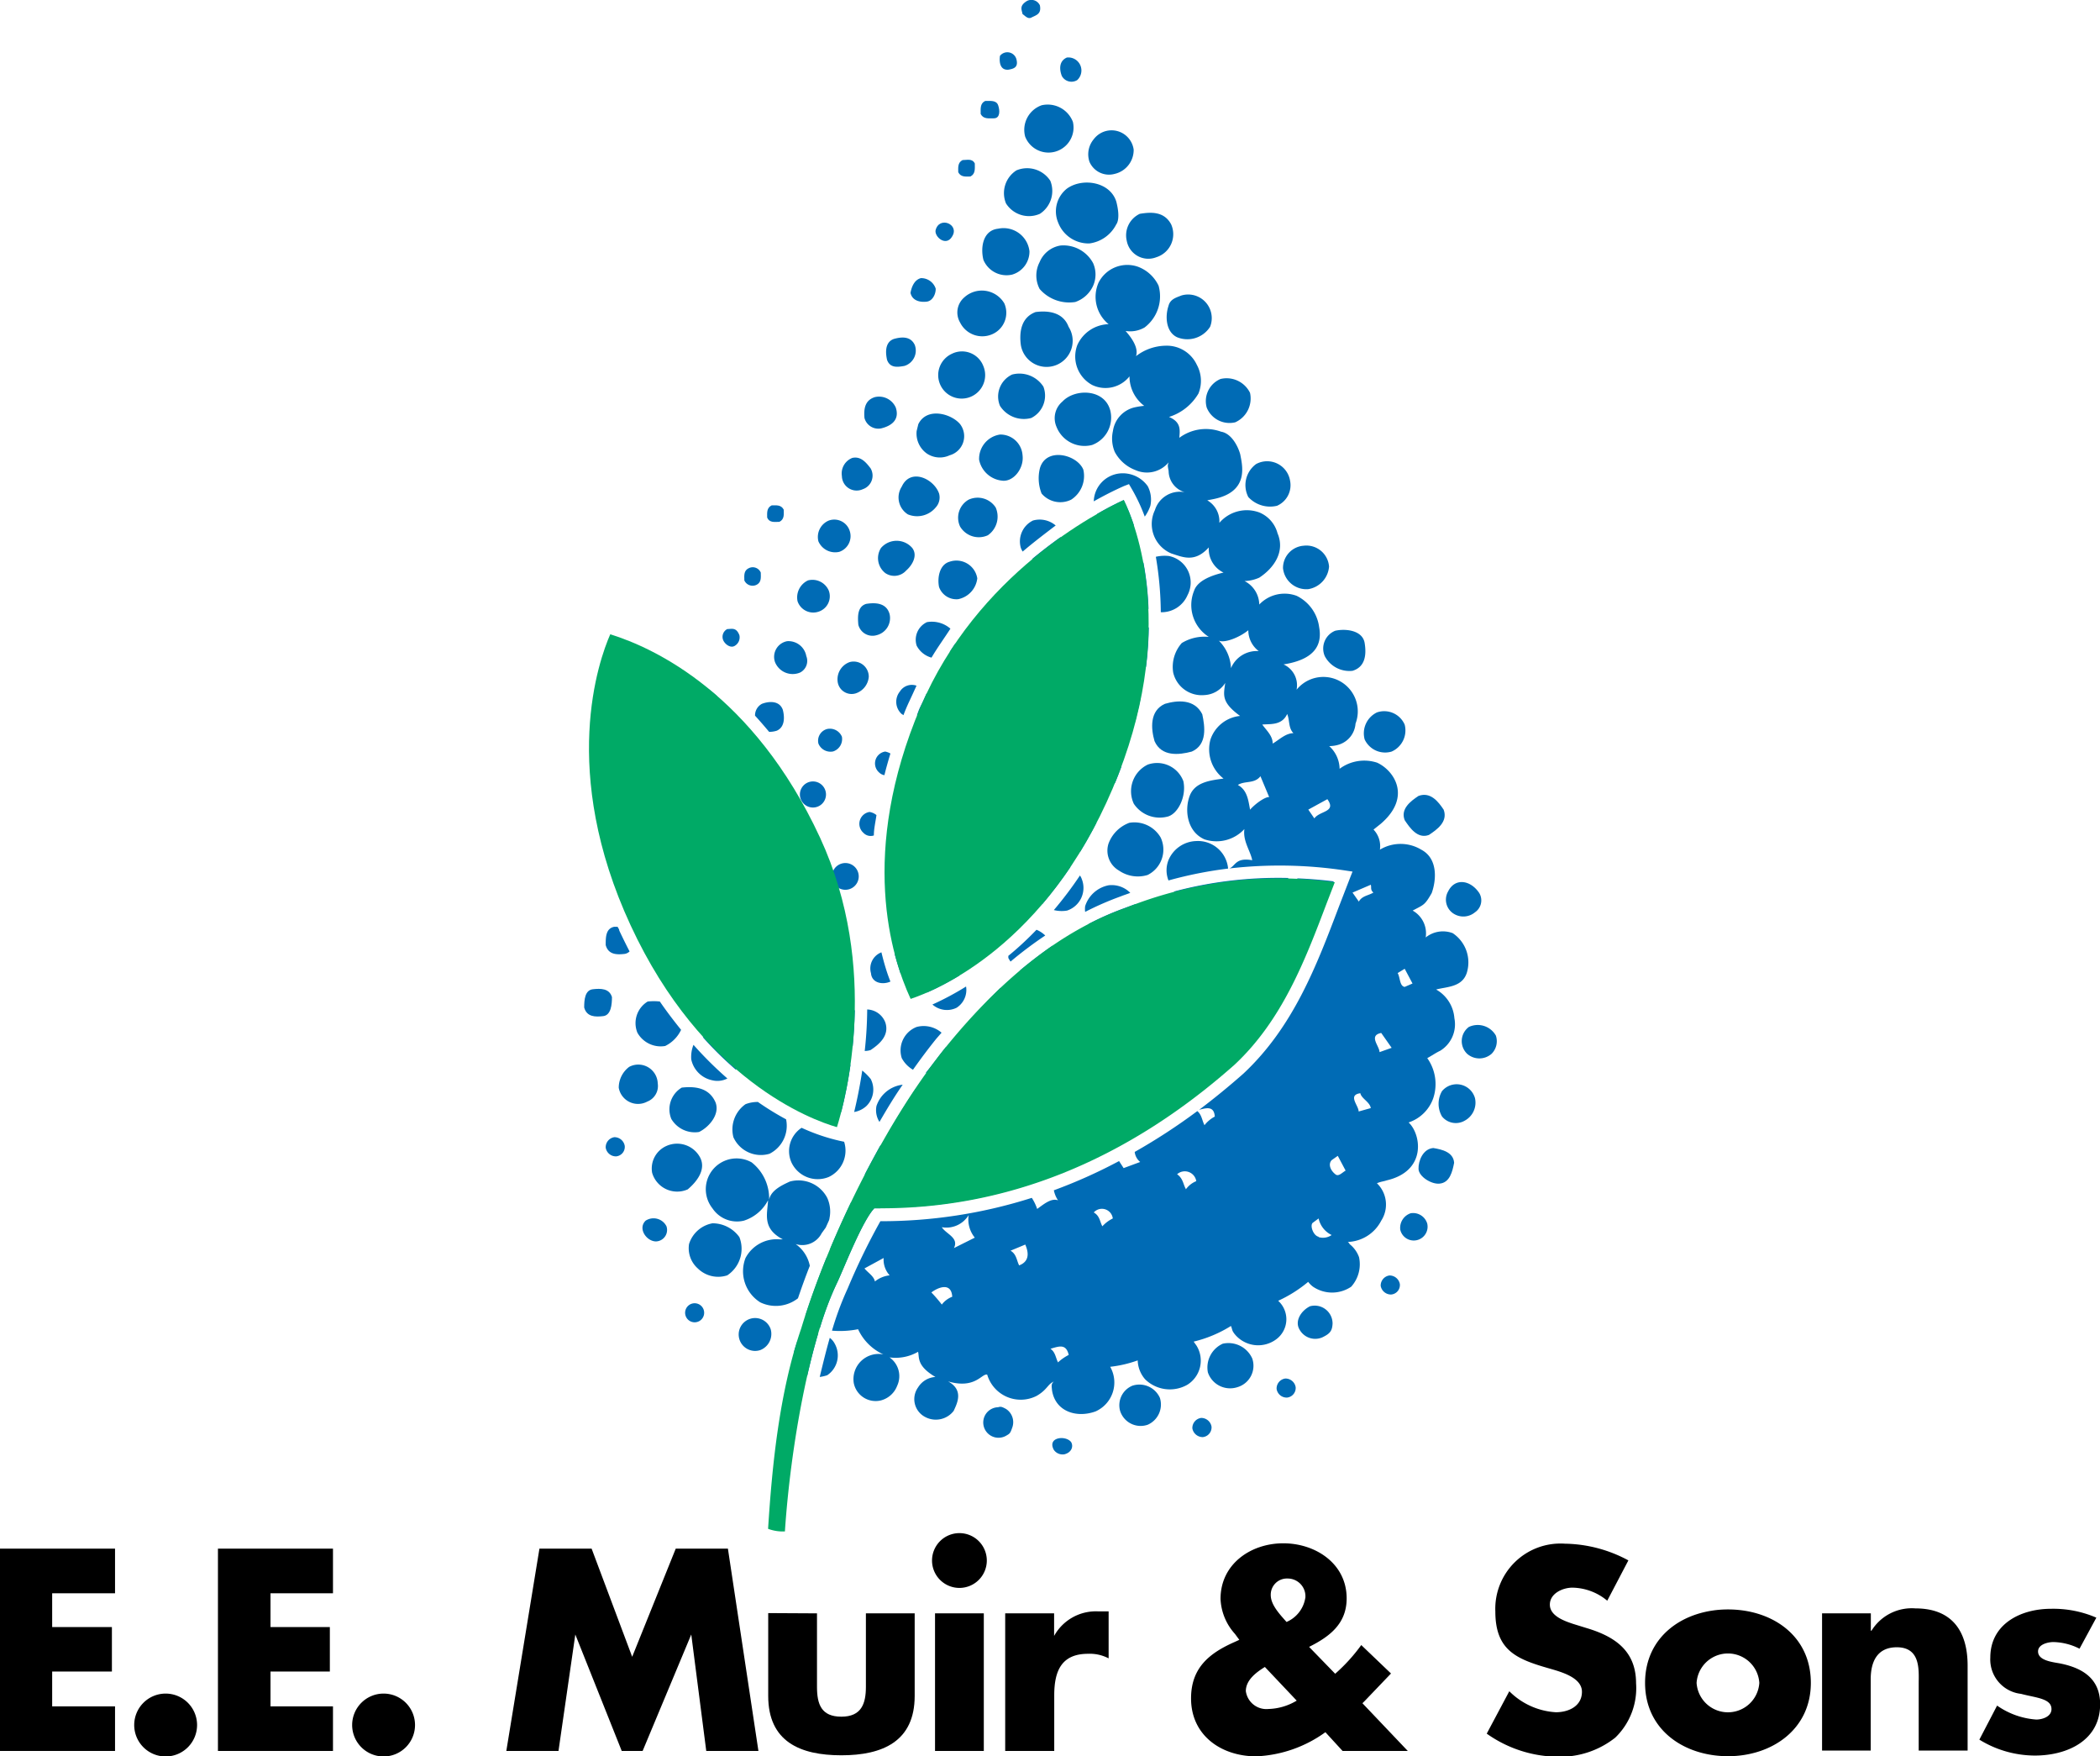 <?xml version="1.0" encoding="UTF-8"?> <svg xmlns="http://www.w3.org/2000/svg" viewBox="0 0 161.01 134.63"><defs><style>.cls-1{fill:#006bb5;}.cls-2{fill:#0a6;}</style></defs><title>Asset 1</title><g id="Layer_2" data-name="Layer 2"><g id="Home"><g id="Menu"><path class="cls-1" d="M61.33,60.9a1,1,0,1,0,2,0h0a1,1,0,0,0-2,0Z"></path><path class="cls-1" d="M63.79,67.18a1,1,0,1,0,2.05,0h0a1,1,0,0,0-2.05,0Z"></path><path d="M4,122.13v2.59H8.58v3.41H4v2.67H8.82v3.42H0V118.71H8.82v3.42Z"></path><path d="M15.11,132.22a2.41,2.41,0,1,1-2.4-2.4A2.41,2.41,0,0,1,15.11,132.22Z"></path><path d="M20.74,122.13v2.59h4.55v3.41H20.74v2.67h4.79v3.42H16.71V118.71h8.82v3.42Z"></path><path d="M31.82,132.22a2.41,2.41,0,1,1-2.4-2.4A2.41,2.41,0,0,1,31.82,132.22Z"></path><path d="M41.36,118.71h4L48.47,127l3.34-8.29h4l2.34,15.51h-4L53,125.29h0l-3.73,8.93h-1.6l-3.56-8.93h0l-1.29,8.93h-4Z"></path><path d="M62.64,123.67v5.63c0,1.34.33,2.29,1.87,2.29s1.88-1,1.88-2.29v-5.63h3.74V130c0,3.48-2.45,4.55-5.62,4.55S58.9,133.5,58.9,130v-6.35Z"></path><path d="M75.43,134.22H71.69V123.67h3.74Zm.23-14.6a2.1,2.1,0,1,1-2.1-2.1A2.1,2.1,0,0,1,75.66,119.62Z"></path><path d="M80.82,125.4h0a3.66,3.66,0,0,1,3.41-1.88H85v3.6a3.1,3.1,0,0,0-1.58-.35c-2.08,0-2.59,1.38-2.59,3.19v4.26H77.07V123.67h3.75Z"></path><path d="M101.62,132.78a9.75,9.75,0,0,1-5.3,1.85c-2.68,0-5-1.6-5-4.44,0-2.33,1.38-3.46,3.33-4.32l.37-.17-.33-.45a4.26,4.26,0,0,1-1.11-2.69c0-2.68,2.33-4.26,4.81-4.26s4.86,1.56,4.86,4.22c0,1.93-1.28,2.92-2.88,3.72l2,2.06a13.25,13.25,0,0,0,2-2.2l2.28,2.18-2,2.09-.19.19,3.48,3.66h-5Zm-4.64-5c-.66.41-1.46,1-1.46,1.85A1.59,1.59,0,0,0,97.26,131a4.42,4.42,0,0,0,2.16-.64Zm3.1-5.26A1.36,1.36,0,0,0,98.72,121a1.24,1.24,0,0,0-1.29,1.27c0,.76.72,1.5,1.21,2.06A2.42,2.42,0,0,0,100.08,122.48Z"></path><path d="M123.23,122.7a4.27,4.27,0,0,0-2.67-1c-.74,0-1.73.44-1.73,1.3s1.09,1.25,1.79,1.48l1,.31c2.16.64,3.82,1.73,3.82,4.24a5.27,5.27,0,0,1-1.6,4.17,6.79,6.79,0,0,1-4.4,1.46,9.55,9.55,0,0,1-5.45-1.77l1.73-3.25a5.49,5.49,0,0,0,3.57,1.61c1,0,2-.48,2-1.57s-1.59-1.52-2.45-1.77c-2.53-.72-4.19-1.37-4.19-4.38a5,5,0,0,1,5.34-5.2,10.52,10.52,0,0,1,4.86,1.28Z"></path><path d="M138.84,129c0,3.58-3,5.62-6.35,5.62s-6.36-2-6.36-5.62,3-5.63,6.36-5.63S138.84,125.36,138.84,129Zm-8.76,0a2.41,2.41,0,0,0,4.81,0,2.41,2.41,0,0,0-4.81,0Z"></path><path d="M143.44,125h.05a3.63,3.63,0,0,1,3.37-1.71c2.84,0,4,1.79,4,4.38v6.52h-3.75v-5.14c0-1,.17-2.78-1.68-2.78-1.52,0-2,1.13-2,2.45v5.47H139.7V123.67h3.74Z"></path><path d="M159.44,126.38a4.61,4.61,0,0,0-2-.51c-.43,0-1.18.18-1.18.72,0,.72,1.18.82,1.69.92,1.75.35,3.07,1.18,3.07,3.13,0,2.78-2.53,3.93-5,3.93a8.14,8.14,0,0,1-4.26-1.22l1.36-2.61a5.94,5.94,0,0,0,3,1.07c.47,0,1.17-.22,1.17-.8,0-.82-1.17-.86-2.34-1.17a2.65,2.65,0,0,1-2.35-2.78c0-2.59,2.35-3.74,4.65-3.74a8.31,8.31,0,0,1,3.48.68Z"></path><path class="cls-1" d="M76,49.15a1.65,1.65,0,0,0,.8,3.2,1.53,1.53,0,0,0,1.13-1.93A1.72,1.72,0,0,0,76,49.15Z"></path><path class="cls-1" d="M76.53,67.66a1.12,1.12,0,0,0,.8-1.39c-.2-.87-.75-1.35-1.46-1.27a1.59,1.59,0,0,0-1.27,1.6C74.58,67.39,75.6,67.93,76.53,67.66Z"></path><path class="cls-1" d="M79.2,61.8c0-1.13-1.27-1.53-2.07-1.33a1.39,1.39,0,0,0-.79,1.93,1.48,1.48,0,0,0,1.93.8A1.51,1.51,0,0,0,79.2,61.8Z"></path><path class="cls-1" d="M81,56.81c0-.93-1.07-1.4-1.93-1.4s-1.47,1.07-1.47,1.87c0,1,1.13,1.46,1.93,1.46C80.53,58.74,81,57.68,81,56.81Z"></path><path class="cls-1" d="M74.14,54.08c-.93.27-.87,1.2-.8,1.93.1.89,1.13,1,1.86.8.94-.2.87-1.13.8-1.93S74.93,53.89,74.14,54.08Z"></path><path class="cls-1" d="M69.34,68.46a1.16,1.16,0,0,0-.66,1.34c.13.38.34.51.93.46a.91.91,0,0,0,.88-1.3A.94.94,0,0,0,69.34,68.46Z"></path><path class="cls-1" d="M72.34,59.07c-.73.34-.63,1-.47,1.6a1.19,1.19,0,0,0,1.6.47c.73-.33.62-1.07.47-1.6C73.61,58.81,72.87,58.9,72.34,59.07Z"></path><path class="cls-1" d="M73.94,69.8A1.41,1.41,0,0,0,73,71.53a1.5,1.5,0,0,0,1.73.93,1.39,1.39,0,1,0-.8-2.66Z"></path><path class="cls-1" d="M80.53,50.75A2,2,0,0,0,79.4,53c.2,1.06,1.4,1.19,2.4,1.06A1.77,1.77,0,0,0,82.73,52C82.19,51.35,81.6,50.35,80.53,50.75Z"></path><path class="cls-1" d="M84.52,48.22c-.06-.4.07-.86-.19-1.13a1.68,1.68,0,0,0-1.94-1c-.4.2-1,.33-1.06.8-.33.87-.27,2.13.8,2.4C83.13,49.89,84.13,48.89,84.52,48.22Z"></path><path class="cls-1" d="M80.68,66.4a2,2,0,0,0-1.14,2.26,1.24,1.24,0,0,0,.37.65,32.85,32.85,0,0,0,2.17-2.86A1.73,1.73,0,0,0,80.68,66.4Z"></path><path class="cls-1" d="M67.58,73h0a1.32,1.32,0,0,0-.8,1.6c.06.76.9.91,1.49.64C68,74.57,67.78,73.82,67.58,73Z"></path><path class="cls-1" d="M70.94,54.61c.41-.26.33-.77.27-1.13a1.5,1.5,0,0,0-.16-.34c-.16.35-.32.7-.47,1s-.19.46-.28.69A3.73,3.73,0,0,0,70.94,54.61Z"></path><path class="cls-1" d="M81.46,61.94c-.89.19-1.24,1.52-.93,2.26a2,2,0,0,0,2.29,1.09c.42-.69.84-1.43,1.24-2.21a.86.86,0,0,0-.07-.21A2.41,2.41,0,0,0,81.46,61.94Z"></path><path class="cls-1" d="M67.88,78.38a1.54,1.54,0,0,0-1.39-1,31.09,31.09,0,0,1-.19,3.18,1.45,1.45,0,0,0,.45-.07C67.41,80.05,68.21,79.38,67.88,78.38Z"></path><path class="cls-1" d="M69.14,73.79a1.13,1.13,0,0,0-.55-.69c.14.54.29,1,.45,1.51A.91.91,0,0,0,69.14,73.79Z"></path><path class="cls-1" d="M73.34,77.25a1.62,1.62,0,0,0,.73-1.63A21.74,21.74,0,0,1,71.49,77,1.68,1.68,0,0,0,73.34,77.25Z"></path><path class="cls-1" d="M71.87,74.59a1.57,1.57,0,0,0-.81,1.5,22.29,22.29,0,0,0,2.5-1.31A1.61,1.61,0,0,0,71.87,74.59Z"></path><path class="cls-1" d="M58.16,69.8c-.74.13-.74.79-.67,1.39s.87.67,1.47.67c.66-.2.66-.87.6-1.47S58.76,69.73,58.16,69.8Z"></path><path class="cls-1" d="M60.22,65.27c-.33.13-.86.53-.66,1s.76.65,1.13.46a.9.9,0,0,0,.33-.8A.71.71,0,0,0,60.22,65.27Z"></path><path class="cls-1" d="M61,75.85a1.39,1.39,0,0,0-.8,1.94c.2.79,1.27,1,1.93.79s.8-.93.93-1.46C63.08,76.05,61.75,75.65,61,75.85Z"></path><path class="cls-1" d="M62.29,72.66a1.06,1.06,0,1,0,2.06-.47,1.15,1.15,0,0,0-1.27-.8A1.17,1.17,0,0,0,62.29,72.66Z"></path><path class="cls-1" d="M57,58.83A.94.94,0,0,0,56.3,60a1,1,0,0,0,1.13.6,1,1,0,0,0,.67-1.13A1,1,0,0,0,57,58.83Z"></path><path class="cls-1" d="M66.2,63.84a.76.76,0,0,0,.8.2c0-.51.12-1,.2-1.56a1.11,1.11,0,0,0-.53-.24A.92.92,0,0,0,66.2,63.84Z"></path><path class="cls-1" d="M56.42,82a2.51,2.51,0,0,0,.27-1.56,2.16,2.16,0,0,0-2.4-1.13l-.4.2A26.74,26.74,0,0,0,56.42,82Z"></path><path class="cls-1" d="M48.81,68.5c1.46.32,1.56-.7,1.49-1.3a1.23,1.23,0,0,0-1.46-.8c-.6.27-1,1.58-.47,1.93Z"></path><path class="cls-1" d="M54,54a.73.73,0,0,0,1-.62c-.21-.19-.42-.36-.63-.53a.52.52,0,0,0-.17,0C53.76,53.08,53.36,53.68,54,54Z"></path><path class="cls-1" d="M83.73,41.5c-.87.4-1,1-1.14,1.93a1.28,1.28,0,0,0,.94,1.4,2.67,2.67,0,0,0,2.39-.8A1.75,1.75,0,0,0,85.79,42,2,2,0,0,0,83.73,41.5Z"></path><path class="cls-1" d="M85.79,57.94A2.08,2.08,0,0,0,83.73,57a2.82,2.82,0,0,0-1.34.93c-.59.94,0,1.87.67,2.53A2.06,2.06,0,0,0,85.5,60c.17-.41.32-.81.47-1.2A1.22,1.22,0,0,0,85.79,57.94Z"></path><path class="cls-1" d="M77.33,44.83a1.61,1.61,0,0,0-.66,2.06,1.53,1.53,0,1,0,2.73-1.4A1.62,1.62,0,0,0,77.33,44.83Z"></path><path class="cls-1" d="M73.27,49.28c-.16.24-.32.48-.47.72A1.37,1.37,0,0,0,73.27,49.28Z"></path><path class="cls-1" d="M67.4,59.21a.74.74,0,0,0,.41.21c.13-.54.29-1.1.46-1.66a1.31,1.31,0,0,0-.4-.15A.92.92,0,0,0,67.4,59.21Z"></path><path class="cls-1" d="M80.33,42.89a1.6,1.6,0,0,0,1-1.73c-.7.5-1.44,1.06-2.2,1.69A2,2,0,0,0,80.33,42.89Z"></path><path class="cls-1" d="M71.07,47.69a1.49,1.49,0,0,0-.79,1.8,1.82,1.82,0,0,0,1.14.92c.46-.78,1-1.52,1.45-2.22A2.16,2.16,0,0,0,71.07,47.69Z"></path><path class="cls-1" d="M54.62,82.81a1.66,1.66,0,0,0,1.15-.14,28.64,28.64,0,0,1-2.6-2.58A2.5,2.5,0,0,0,53,81.21,2.07,2.07,0,0,0,54.62,82.81Z"></path><path class="cls-1" d="M72,45a1.41,1.41,0,0,0,1.46.93,1.84,1.84,0,0,0,1.47-1.6,1.62,1.62,0,0,0-2.13-1.27C72,43.29,71.86,44.35,72,45Z"></path><path class="cls-1" d="M74.27,38.3a1.59,1.59,0,0,0-.66,2.06,1.67,1.67,0,0,0,2.13.67,1.74,1.74,0,0,0,.6-2.13A1.65,1.65,0,0,0,74.27,38.3Z"></path><path class="cls-1" d="M114.69,79.38a1.6,1.6,0,0,0-2.07-.66,1.35,1.35,0,0,0-.13,2.06,1.42,1.42,0,0,0,1.87,0A1.36,1.36,0,0,0,114.69,79.38Z"></path><path class="cls-1" d="M86.39,18.46a1.68,1.68,0,0,0,2.26,1.26,1.85,1.85,0,0,0,1.14-2.53c-.54-1-1.55-.94-2.4-.8A1.82,1.82,0,0,0,86.39,18.46Z"></path><path class="cls-1" d="M81.13,17.06a2.49,2.49,0,0,0,2.4,1.6,2.7,2.7,0,0,0,2.06-1.47s.35-.37,0-1.73c-.47-1.53-2.6-1.86-3.79-1A2.22,2.22,0,0,0,81.13,17.06Z"></path><path class="cls-1" d="M85.46,13.33a1.88,1.88,0,0,0,1.46-1.86,1.71,1.71,0,0,0-3.06-.8,1.8,1.8,0,0,0-.33,1.73A1.63,1.63,0,0,0,85.46,13.33Z"></path><path class="cls-1" d="M70.78,89.75a2,2,0,0,0-.21-1c-.47-1.06-1.6-1.2-2.67-1.13a4.11,4.11,0,0,0-.42.21c-.39.71-.78,1.43-1.16,2.16,0,.12,0,.24,0,.36a2.36,2.36,0,0,0,3.19,1.46A2,2,0,0,0,70,91.5a2.19,2.19,0,0,1,.17-.93A2.21,2.21,0,0,1,70.78,89.75Z"></path><path class="cls-1" d="M110.56,83.64a1.93,1.93,0,0,0,0,1.94,1.36,1.36,0,0,0,1.73.33,1.57,1.57,0,0,0,.8-1.73A1.46,1.46,0,0,0,110.56,83.64Z"></path><path class="cls-1" d="M90,68.34a2.33,2.33,0,0,0,3.54,0c0,.92.07,1.8,1.13,2.26a3.14,3.14,0,0,0-2.39,1.87l-.14-1.87a2.54,2.54,0,0,0-2.86-1.33,2.66,2.66,0,0,0-1.47,1.33,2.46,2.46,0,0,0,1.27,3,2.52,2.52,0,0,0,3.06-1.13,6.68,6.68,0,0,0,.93,2.93c-.86.2-1.93.4-2.39,1.26a12,12,0,0,1-.34-1.26,2.21,2.21,0,0,0-3-1.33,2.74,2.74,0,0,0-1.47,2.13,3,3,0,0,0,1.47,2.19,2.44,2.44,0,0,0,3-1.26,3.28,3.28,0,0,0,.67,2.73A1.82,1.82,0,0,0,89.12,81a2.6,2.6,0,0,0-1.73-2.26A2.27,2.27,0,0,0,84.52,80c-.59,1.2.33,2.57,1.2,3.23a2.35,2.35,0,0,0-3,1.43,1,1,0,0,1-.14-.66,2.13,2.13,0,0,0-1.46-2.2,2.33,2.33,0,0,0-2.73,1.07c-.2,1.06-.33,2.59.8,3.06s2.93.2,3.39-1.13a2,2,0,0,1-.2.66,2.29,2.29,0,0,0,1.14,2.07A2.78,2.78,0,0,0,81.13,89a2.82,2.82,0,0,0-.33-1.46,2.65,2.65,0,0,0-3.2-1.14,2.59,2.59,0,0,0-1.26,2.73,3.4,3.4,0,0,0,1.13,1.6,3.71,3.71,0,0,0-2.73,1.13,2.63,2.63,0,0,0-1.27-2.39,2.94,2.94,0,0,0-2.69.31A2.57,2.57,0,0,1,70,91.5a3.24,3.24,0,0,0,.12,1A36.7,36.7,0,0,0,78.28,91h0q.95-.28,1.89-.63a1.59,1.59,0,0,0,.32-.36.84.84,0,0,1,.08.21,44.49,44.49,0,0,0,14-8.67c3.66-3.42,5.41-8,7.09-12.44l.6-1.55c-.94-.12-1.86-.19-2.77-.23a6.08,6.08,0,0,0-.53.5,3.39,3.39,0,0,1-.2-.53A31,31,0,0,0,90,68.34Zm-2.52,16.9c-.07-1.19-.48-1.27-1.13-1.73a2.72,2.72,0,0,0,2.13-.8s-.07,1.39.8,1.73A4.45,4.45,0,0,0,87.52,85.24Zm6.39-3.46c-.26-.4-.33-.8-.8-1.13a1.39,1.39,0,0,0,1.27-.47l.67.93C94.58,81.18,94.31,81.65,93.91,81.78Zm1.6-4.66-.6-1.27c.87-.2,1.47-.46,1.73.6Zm1.93-4.66-.93-1.4c.47,0,1.07.07,1.4-.33C97.91,71.66,98.77,72.13,97.44,72.46Z"></path><path class="cls-1" d="M108.16,93a1.18,1.18,0,0,0-.8,1.26,1.06,1.06,0,0,0,2.07-.46A1.13,1.13,0,0,0,108.16,93Z"></path><path class="cls-1" d="M109.89,88c-.8.07-1.15,1-1.13,1.6s1,1.19,1.6,1.13c.8-.06,1-.93,1.13-1.6C111.43,88.31,110.56,88.11,109.89,88Z"></path><path class="cls-1" d="M101.57,50.29a2.13,2.13,0,0,0,2.13,1.13c.93-.28,1.09-1.15.93-2.13s-1.46-1.12-2.26-.94A1.47,1.47,0,0,0,101.57,50.29Z"></path><path class="cls-1" d="M89.59,23.45c-.27.8-.2,2,.66,2.4a2.07,2.07,0,0,0,2.53-.8,1.81,1.81,0,0,0-2.2-2.4C90.19,22.81,89.72,22.92,89.59,23.45Z"></path><path class="cls-1" d="M104.63,56.68a1.73,1.73,0,0,0,2.07.93,1.77,1.77,0,0,0,1-2.06,1.71,1.71,0,0,0-2.13-.94A1.78,1.78,0,0,0,104.63,56.68Z"></path><path class="cls-1" d="M61.62,102.36a1.46,1.46,0,0,0-.51.51c-.08.25-.16.49-.23.74a2.74,2.74,0,0,0,.14,1.14,1.58,1.58,0,0,0,.87.72c.26-1.14.54-2.23.84-3.25A2.58,2.58,0,0,0,61.62,102.36Z"></path><path class="cls-1" d="M111.49,70.06a1.39,1.39,0,0,0,1.6-.13,1.1,1.1,0,0,0,.33-1.47c-.66-1-1.86-1.2-2.39-.13A1.27,1.27,0,0,0,111.49,70.06Z"></path><path class="cls-1" d="M107.7,62.87c.4.6,1,1.46,1.86,1.13.6-.4,1.47-1,1.13-1.93-.4-.6-1-1.4-1.93-1.06C108.16,61.41,107.36,62,107.7,62.87Z"></path><path class="cls-1" d="M98.37,43.56a1.8,1.8,0,0,0,1.94,1.6,1.9,1.9,0,0,0,1.59-1.73,1.74,1.74,0,0,0-1.93-1.6A1.71,1.71,0,0,0,98.37,43.56Z"></path><path class="cls-1" d="M92.52,31.24a1.88,1.88,0,0,0,2.19,1.13,2,2,0,0,0,1.13-2.26,2,2,0,0,0-2.26-1.06A1.84,1.84,0,0,0,92.52,31.24Z"></path><path class="cls-1" d="M95.71,38.1a2.27,2.27,0,0,0,2.2.67,1.72,1.72,0,0,0,1-1.93,1.78,1.78,0,0,0-2.6-1.27A2,2,0,0,0,95.71,38.1Z"></path><path class="cls-1" d="M72.19,79.16a2.1,2.1,0,0,0-1.91-.44,1.93,1.93,0,0,0-1.14,2.39A2.26,2.26,0,0,0,70,82c.6-.85,1.2-1.65,1.79-2.38Z"></path><path class="cls-1" d="M52.7,75.39A2.11,2.11,0,0,0,54,73.92c.1-.25,0-.44-.13-.8a1.9,1.9,0,0,0-2.06-.79c-.69.26-1.39.85-1.34,1.46a1,1,0,0,0,.2.6C51.23,75.19,51.83,75.59,52.7,75.39Z"></path><path class="cls-1" d="M55.23,68.66c-.34-.73-1.33-1.33-2.07-.66A1.34,1.34,0,0,0,53,70.06a1.51,1.51,0,0,0,1.73,0C55.55,69.69,55.23,68.66,55.23,68.66Z"></path><path class="cls-1" d="M50.77,61.94c-.66.11-.67.6-.6,1.13s.53.6.93.6,1.06-.47.8-1.07A1,1,0,0,0,50.77,61.94Z"></path><path class="cls-1" d="M55.76,65.6a1.22,1.22,0,0,0,.8-1.4,1,1,0,0,0-1.47-.66,1.71,1.71,0,0,0-.66,1.13C54.33,65.14,55.26,65.73,55.76,65.6Z"></path><path class="cls-1" d="M52.7,58.74c.42-.08.9-.54.66-.93s-.54-.61-1-.53a.77.77,0,0,0-.46,1C52,58.52,52.3,58.88,52.7,58.74Z"></path><path class="cls-1" d="M64.68,79.38a3,3,0,0,0,.7.81c.08-.86.14-1.78.16-2.75h-.06A1.82,1.82,0,0,0,64.68,79.38Z"></path><path class="cls-1" d="M64.23,81.78a1.6,1.6,0,0,0-1,1.86c.15.57.28,1.22.8,1.47a3.59,3.59,0,0,0,.47.12,33.36,33.36,0,0,0,.71-3.61A1.29,1.29,0,0,0,64.23,81.78Z"></path><path class="cls-1" d="M59,83.38a2.8,2.8,0,0,0,1.59.26c.87-.13,1.2-1.06,1.27-1.86A2.19,2.19,0,0,0,59.89,80a1.76,1.76,0,0,0-1.6,1.13C57.82,82,58.42,82.78,59,83.38Z"></path><path class="cls-1" d="M57.62,76.79a1.55,1.55,0,0,0,.8-1.6c-.33-.93-1.13-1.67-2.19-1.13a1.67,1.67,0,0,0-.67,2.13A1.56,1.56,0,0,0,57.62,76.79Z"></path><path class="cls-1" d="M57.16,96.43a2.81,2.81,0,0,0,1.13,3.4,2.75,2.75,0,0,0,2.89-.31c.28-.82.58-1.66.91-2.49A2.68,2.68,0,0,0,61,95.36a1.67,1.67,0,0,0,2-.83l.31-.43.33-.73a1.22,1.22,0,0,0-.1.24,2.55,2.55,0,0,0-.11-1.78,2.49,2.49,0,0,0-2.87-1.26c-.59.27-1.46.67-1.59,1.4a3.52,3.52,0,0,0-1.34-2.87,2.36,2.36,0,0,0-3,3.53,2.26,2.26,0,0,0,2.4.94A3.17,3.17,0,0,0,58.89,92c-.06,1.08-.46,2.17,1.13,3h-.26A2.7,2.7,0,0,0,57.16,96.43Z"></path><path class="cls-1" d="M57.16,84.64a2.37,2.37,0,0,0-.93,2.53A2.31,2.31,0,0,0,59,88.44a2.4,2.4,0,0,0,1.27-2.64,21.83,21.83,0,0,1-2.16-1.33A2.58,2.58,0,0,0,57.16,84.64Z"></path><path class="cls-1" d="M70.27,52.56A1.08,1.08,0,0,0,69,53a1.26,1.26,0,0,0,.13,1.73l.14.09q.19-.51.42-1T70.27,52.56Z"></path><path class="cls-1" d="M85.11,48.69a2,2,0,0,0,.8,2.39,1.93,1.93,0,0,0,1.8.14c.06,0,.11-.08.16-.11a27.25,27.25,0,0,0,.21-3C87.17,47.46,85.62,47.34,85.11,48.69Z"></path><path class="cls-1" d="M83.47,70.82a8.58,8.58,0,0,0,.52.71,2.63,2.63,0,0,0,2.93-.34,4.14,4.14,0,0,0,.14-1.89l-.85.31A22.66,22.66,0,0,0,83.47,70.82Z"></path><path class="cls-1" d="M66.76,82.71a4.43,4.43,0,0,0-.65-.65c-.19,1.27-.42,2.35-.62,3.18a1.85,1.85,0,0,0,.94-.46A1.77,1.77,0,0,0,66.76,82.71Z"></path><path class="cls-1" d="M85.46,52.22a2.06,2.06,0,0,0-1.6,1.86A2,2,0,0,0,85,55.68a2.09,2.09,0,0,0,2-.26c.18-.67.34-1.34.47-2A2.29,2.29,0,0,0,85.46,52.22Z"></path><path class="cls-1" d="M79.47,71.27c-.73.76-1.46,1.43-2.16,2,0,0,0,.1,0,.16a2.61,2.61,0,0,0,.17.28,30.4,30.4,0,0,1,2.66-2A2.1,2.1,0,0,0,79.47,71.27Z"></path><path class="cls-1" d="M81.81,69.8a1.83,1.83,0,0,0,1.13-2.42,1,1,0,0,0-.14-.27,29,29,0,0,1-2,2.65A2.46,2.46,0,0,0,81.81,69.8Z"></path><path class="cls-1" d="M70.41,65a1.15,1.15,0,0,0,1.13.8A1.09,1.09,0,0,0,72,64.2C71.41,63.8,70.28,64.07,70.41,65Z"></path><path class="cls-1" d="M66.15,37.5a1.1,1.1,0,0,0,.6-1.6c-.4-.53-.79-.93-1.4-.8a1.28,1.28,0,0,0-.8,1.4A1.13,1.13,0,0,0,66.15,37.5Z"></path><path class="cls-1" d="M56.36,49.49a.75.75,0,0,0,.33-.8c-.24-.63-.6-.47-.93-.47a.67.67,0,0,0-.33.8C55.53,49.34,56,49.74,56.36,49.49Z"></path><path class="cls-1" d="M62.75,46.89a1.24,1.24,0,0,0,.8-1.6,1.36,1.36,0,0,0-1.6-.8,1.44,1.44,0,0,0-.8,1.6A1.27,1.27,0,0,0,62.75,46.89Z"></path><path class="cls-1" d="M67.55,32.84c.71-.17,1.46-.6,1.13-1.6a1.4,1.4,0,0,0-1.6-.8c-.82.25-.85,1-.8,1.6A1.1,1.1,0,0,0,67.55,32.84Z"></path><path class="cls-1" d="M64.35,42.3a1.27,1.27,0,0,0,.8-1.6,1.24,1.24,0,0,0-1.6-.8,1.36,1.36,0,0,0-.8,1.6A1.4,1.4,0,0,0,64.35,42.3Z"></path><path class="cls-1" d="M59.42,50.75a1.46,1.46,0,0,0,1.93.8,1,1,0,0,0,.47-1.26,1.39,1.39,0,0,0-1.47-1.14A1.22,1.22,0,0,0,59.42,50.75Z"></path><path class="cls-1" d="M57.89,54.86c.36.39.72.81,1.08,1.24a1.93,1.93,0,0,0,.59-.09c.63-.28.6-1.06.46-1.6-.26-.73-1.08-.66-1.6-.46A1,1,0,0,0,57.89,54.86Z"></path><path class="cls-1" d="M58,44.83c.4-.2.33-.6.33-.94a.67.67,0,0,0-.93-.33c-.4.2-.33.6-.33.93A.69.69,0,0,0,58,44.83Z"></path><path class="cls-1" d="M59.76,40c.4-.2.33-.6.33-.93-.2-.4-.6-.33-.93-.33-.4.2-.34.6-.34.93C59,40.1,59.42,40,59.76,40Z"></path><path class="cls-1" d="M69.34,28.05a1.23,1.23,0,0,0,.8-1.6c-.33-.73-1.09-.61-1.6-.47-.79.27-.6,1.27-.53,1.6C68.24,28.23,68.83,28.14,69.34,28.05Z"></path><path class="cls-1" d="M79.07,1.35c.39-.2.79-.27.66-.94a.72.72,0,0,0-1-.33c-.6.37-.39.67-.33,1C78.6,1.21,78.8,1.48,79.07,1.35Z"></path><path class="cls-1" d="M78.6,10.47a1.92,1.92,0,0,0,3.66-1.13,2.07,2.07,0,0,0-2.4-1.27A2,2,0,0,0,78.6,10.47Z"></path><path class="cls-1" d="M71.07,23.12c.47-.07.69-.64.67-1a1.17,1.17,0,0,0-1.13-.8c-.53.13-.73.73-.8,1.13C69.94,23.05,70.54,23.19,71.07,23.12Z"></path><path class="cls-1" d="M82.59,6.14a1,1,0,0,0-.79-1.73c-.6.26-.59.89-.39,1.41A.84.84,0,0,0,82.59,6.14Z"></path><path class="cls-1" d="M77.33,5.34c.36-.07.77-.15.6-.8a.72.72,0,0,0-1.26-.26C76.6,4.74,76.67,5.41,77.33,5.34Z"></path><path class="cls-1" d="M76.2,9.07c.49,0,.47-.6.33-1s-.59-.33-1-.33c-.4.2-.34.6-.34,1C75.4,9.14,75.8,9.07,76.2,9.07Z"></path><path class="cls-1" d="M76,25.65a1.79,1.79,0,0,0,1-2.4,2,2,0,0,0-3.06-.46,1.52,1.52,0,0,0-.33,1.93A1.9,1.9,0,0,0,76,25.65Z"></path><path class="cls-1" d="M73,18.13c.6-.94-1-1.6-1.27-.47C71.65,18.17,72.54,18.92,73,18.13Z"></path><path class="cls-1" d="M74.4,13.53c.4-.2.34-.6.34-1-.2-.4-.6-.26-.94-.26-.39.2-.33.59-.33.93C73.67,13.6,74.07,13.53,74.4,13.53Z"></path><path class="cls-1" d="M83.81,21.91a2.15,2.15,0,0,0,0-1.74,2.58,2.58,0,0,0-2.5-1.35,2.09,2.09,0,0,0-1.6,1.27,2.22,2.22,0,0,0,0,2.06,3,3,0,0,0,2.73,1A2.33,2.33,0,0,0,83.81,21.91Z"></path><path class="cls-1" d="M93.75,103a2,2,0,0,0-1.14,2.2,1.8,1.8,0,0,0,2.27,1.13,1.71,1.71,0,0,0,1.13-2.2A2,2,0,0,0,93.75,103Z"></path><path class="cls-1" d="M86.82,106.22a1.62,1.62,0,0,0-.94,1.93A1.65,1.65,0,0,0,88,109.21a1.69,1.69,0,0,0,.93-2.06A1.72,1.72,0,0,0,86.82,106.22Z"></path><path class="cls-1" d="M92.09,108.69a.78.78,0,0,0-.67.8.81.81,0,0,0,.8.67.75.75,0,0,0,.67-.8A.8.8,0,0,0,92.09,108.69Z"></path><path class="cls-1" d="M80.8,111.14a.82.82,0,0,0,.8.34c.54-.13.72-.58.53-.93C81.73,110,80.26,110.15,80.8,111.14Z"></path><path class="cls-1" d="M98.54,105.67a.77.77,0,0,0-.66.8.78.78,0,0,0,.8.66.74.74,0,0,0,.66-.8A.79.79,0,0,0,98.54,105.67Z"></path><path class="cls-1" d="M106.53,97.77a.78.78,0,0,0-.67.8.8.8,0,0,0,.8.66.73.73,0,0,0,.67-.79A.8.8,0,0,0,106.53,97.77Z"></path><path class="cls-1" d="M105.9,93.57a2.27,2.27,0,0,0-.33-2.87c.34-.14.49-.13.75-.22,3.1-.72,2.64-3.55,1.68-4.44a3,3,0,0,0,1.89-1.86,3.43,3.43,0,0,0-.46-3.07c.39-.21.59-.37,1-.57a2.38,2.38,0,0,0,1.08-2.49,2.76,2.76,0,0,0-1.4-2.2c.87-.23,2.12-.17,2.4-1.46a2.69,2.69,0,0,0-1.13-2.86,2.11,2.11,0,0,0-2.07.33,2,2,0,0,0-1-2.06c.86-.46.92-.4,1.46-1.34.36-1,.49-2.65-.8-3.33a3.07,3.07,0,0,0-3.17,0,1.84,1.84,0,0,0-.49-1.54l.54-.43c2.45-2.09,1-4.13-.27-4.7a3.17,3.17,0,0,0-2.87.47,2.4,2.4,0,0,0-.8-1.74,2.43,2.43,0,0,0,.8-.13,1.83,1.83,0,0,0,1.22-1.59,2.64,2.64,0,0,0-4.52-2.6,1.75,1.75,0,0,0-1-1.94c2.29-.36,3-1.41,2.73-2.86a3.12,3.12,0,0,0-1.73-2.4,2.67,2.67,0,0,0-2.86.67,2.06,2.06,0,0,0-1.13-1.8,3,3,0,0,0,1.13-.26c1.13-.74,2-2,1.4-3.4a2.38,2.38,0,0,0-1.4-1.6,2.77,2.77,0,0,0-3.06.8,1.86,1.86,0,0,0-.93-1.73l.42-.08c2.81-.54,2.28-2.54,2.11-3.45-.17-.61-.67-1.6-1.47-1.73a3.41,3.41,0,0,0-3.2.47c.05-.62.14-1.2-.79-1.6a4,4,0,0,0,2.26-1.8,2.57,2.57,0,0,0-.13-2.2,2.54,2.54,0,0,0-2.4-1.46,3.81,3.81,0,0,0-2.26.8c.2-.6-.27-1.33-.8-1.93a2.2,2.2,0,0,0,1.46-.27,3,3,0,0,0,1.07-3.2,2.85,2.85,0,0,0-1.6-1.46,2.47,2.47,0,0,0-3,1.22A2.7,2.7,0,0,0,85,24.85a2.71,2.71,0,0,0-2.4,1.6,2.48,2.48,0,0,0,1.14,3.06,2.35,2.35,0,0,0,2.86-.66,2.82,2.82,0,0,0,1.13,2.26,5.57,5.57,0,0,0-.8.13,2.18,2.18,0,0,0-1.6,1.8,2.64,2.64,0,0,0,.14,1.6,3,3,0,0,0,1.6,1.4,2.16,2.16,0,0,0,2.53-.6c-.08.24-.08.24,0,.66a1.71,1.71,0,0,0,1.24,1.63,2,2,0,0,0-2.29,1.37,2.45,2.45,0,0,0,1.27,3.33c.86.27,1.78.73,2.86-.47a2,2,0,0,0,1.13,1.93c-.87.2-2,.6-2.26,1.4a2.89,2.89,0,0,0,1.13,3.53,3.36,3.36,0,0,0-2.07.47,2.75,2.75,0,0,0-.66,2.26,2.24,2.24,0,0,0,2.4,1.73,2,2,0,0,0,1.59-.93c-.12.92-.33,1.46,1.14,2.53a2.67,2.67,0,0,0-2.27,1.8,2.83,2.83,0,0,0,1,3c-1,.14-2.2.26-2.6,1.34s-.2,2.73,1.14,3.32a2.91,2.91,0,0,0,3.06-.79c-.13.93.46,1.66.6,2.39-1.28-.23-1.28.44-1.75.63a33.67,33.67,0,0,1,8.84.15l.6.09-.22.56-.82,2.12c-1.72,4.54-3.5,9.23-7.33,12.81q-1.68,1.48-3.39,2.77c.55-.14,1.14-.32,1.2.52a2.47,2.47,0,0,0-.79.66c-.19-.37-.21-.8-.55-1.08A45.92,45.92,0,0,1,87,88.3a1.15,1.15,0,0,0,.42.77l-1.27.47L85.8,89a39.52,39.52,0,0,1-5,2.24,2.15,2.15,0,0,0,.32.77c-.53-.2-1.13.33-1.6.66a3.67,3.67,0,0,0-.41-.85,38,38,0,0,1-11.61,1.79A50.37,50.37,0,0,0,65,98.75,23.6,23.6,0,0,0,63.79,102a7.12,7.12,0,0,0,2-.11,3.92,3.92,0,0,0,1.94,1.93,1.93,1.93,0,0,0-2.27,2.2,1.71,1.71,0,0,0,2.07,1.33,1.83,1.83,0,0,0,1.26-1.13,1.75,1.75,0,0,0-.59-2.17,3.45,3.45,0,0,0,2.19-.43c.11.43-.13,1.07,1.33,1.93a1.68,1.68,0,0,0-1.33.8,1.54,1.54,0,0,0,.53,2.26,1.73,1.73,0,0,0,2.2-.46c.26-.57.8-1.59-.43-2.26,2.1.61,2.58-.63,3-.52A2.68,2.68,0,0,0,79.48,107c.83-.48.83-.89,1.32-1.1-.22.18-.17.36-.14.67.25,1.63,1.88,2.15,3.34,1.62a2.43,2.43,0,0,0,1.12-3.42,9.3,9.3,0,0,0,2.11-.49,2.3,2.3,0,0,0,.57,1.45,2.71,2.71,0,0,0,3.23.42,2.18,2.18,0,0,0,.71-3l-.22-.31a9.62,9.62,0,0,0,2.86-1.2c.12.3.06.32.25.58a2.32,2.32,0,0,0,3.25.42A1.91,1.91,0,0,0,98,99.71a10.14,10.14,0,0,0,2.3-1.45,1.85,1.85,0,0,0,.37.37,2.61,2.61,0,0,0,2.93,0,2.58,2.58,0,0,0,.6-2.26,2.23,2.23,0,0,0-.72-1,.44.44,0,0,0-.14-.17A3,3,0,0,0,105.9,93.57Zm1.8-19.31.6,1.13-.6.26c-.4-.06-.34-.73-.54-1.06Zm-1.8,4.92.8,1.14-.93.33C105.77,80.18,104.9,79.38,105.9,79.18Zm-11.52-28a3.14,3.14,0,0,0-.93-2.07c.46.2,1.6-.26,2.26-.8a2,2,0,0,0,.8,1.6A2.14,2.14,0,0,0,94.38,51.22Zm1.46,10.85c-.13-.66-.2-1.46-.93-1.86.53-.34,1.27-.07,1.73-.67l.67,1.6C97,61.07,96.24,61.61,95.84,62.07ZM97.58,57c0-.6-.47-1-.8-1.46.59-.06,1.5.09,1.91-.81.2.46.08,1.07.48,1.47C98.57,56.21,98.11,56.68,97.58,57Zm3.19,5.73-.46-.67,1.46-.8C102.5,62.27,101.17,62.14,100.77,62.74ZM67.08,98.23c-.07-.4-.53-.67-.8-1l1.47-.8a1.79,1.79,0,0,0,.46,1.33A2.17,2.17,0,0,0,67.08,98.23ZM72.21,100a11,11,0,0,0-.8-.93c.53-.4,1.53-.8,1.6.33A1.81,1.81,0,0,0,72.21,100Zm.93-4.33c.4-.8-.6-1.07-.93-1.6a2,2,0,0,0,2.06-.93,2.2,2.2,0,0,0,.47,1.73Zm5,1.33c-.2-.4-.2-.86-.66-1.13l1.13-.47C78.73,95.7,79.13,96.63,78.13,97Zm3,7.46c-.2-.33-.2-.8-.6-1.07.67-.2,1.2-.4,1.4.47A3.64,3.64,0,0,0,81.13,104.42ZM84.52,94c-.19-.33-.19-.8-.66-1.06a.84.84,0,0,1,1.46.46A2.66,2.66,0,0,0,84.52,94Zm6.4-2.86c-.2-.33-.2-.8-.67-1.13a.89.89,0,0,1,1.47.53A1.81,1.81,0,0,0,90.92,91.17Zm10.18,3.66c-.39-.07-.68-.83-.46-1.06l.46-.34a1.84,1.84,0,0,0,1,1.27A1.17,1.17,0,0,1,101.1,94.83ZM102.37,90c-.33-.26-.57-.74-.27-1.07l.47-.33.6,1.13C102.88,89.9,102.61,90.23,102.37,90Zm1.8-4.8c0-.46-.87-1.26.13-1.4.07.4.73.67.8,1.14Zm0-16.11-.47-.67,1.4-.6c.07.2-.06.37.2.6C104.9,68.66,104.43,68.66,104.17,69.13Z"></path><path class="cls-1" d="M100.44,100.13c-.67.33-1.2,1.13-.8,1.79a1.37,1.37,0,0,0,1.73.6c.61-.29.77-.5.8-1.06A1.37,1.37,0,0,0,100.44,100.13Z"></path><path class="cls-1" d="M77.13,108c-.3-.16-.4-.2-.6-.13a1.17,1.17,0,1,0,.6,2.19c.27-.16.32-.16.47-.6A1.21,1.21,0,0,0,77.13,108Z"></path><path class="cls-1" d="M49.5,93.57c-.62.6.07,1.59.8,1.59A.88.88,0,0,0,51.1,94,1.11,1.11,0,0,0,49.5,93.57Z"></path><path class="cls-1" d="M53.63,88.64a2,2,0,0,0-2.53-.8A1.89,1.89,0,0,0,50,89.9a2,2,0,0,0,2.73,1.27C53.36,90.64,54.23,89.64,53.63,88.64Z"></path><path class="cls-1" d="M50.43,83.05a1.49,1.49,0,0,0-2.19-1.27,2,2,0,0,0-.8,1.6,1.5,1.5,0,0,0,2.19,1.06A1.28,1.28,0,0,0,50.43,83.05Z"></path><path class="cls-1" d="M46.92,76.43c-.2-.67-.87-.67-1.47-.6s-.66.8-.66,1.4c.2.73.86.73,1.46.66S46.92,77,46.92,76.43Z"></path><path class="cls-1" d="M47.1,87.17a.78.78,0,0,0-.66.8.79.79,0,0,0,.8.67.73.73,0,0,0,.66-.8A.8.8,0,0,0,47.1,87.17Z"></path><path class="cls-1" d="M52.56,100.42a.73.73,0,0,0,.27.8.73.73,0,1,0-.27-.8Z"></path><path class="cls-1" d="M59.09,101.89a1.26,1.26,0,1,0-.8,1.6A1.33,1.33,0,0,0,59.09,101.89Z"></path><path class="cls-1" d="M63.62,102.55c-.27.94-.53,2-.77,3a3.39,3.39,0,0,0,.57-.13A1.83,1.83,0,0,0,64,103,1.32,1.32,0,0,0,63.62,102.55Z"></path><path class="cls-1" d="M56.69,94.83a2.54,2.54,0,0,0-2.06-1.06,2.31,2.31,0,0,0-1.8,1.59,2.07,2.07,0,0,0,.67,1.87,2.23,2.23,0,0,0,2.26.53A2.44,2.44,0,0,0,56.69,94.83Z"></path><path class="cls-1" d="M85.59,73.59c-.53-1.33-2.8-1.53-3.46-.33a1.86,1.86,0,0,0-.33,1.93,2,2,0,0,0,2.72,1.13A2.29,2.29,0,0,0,85.59,73.59Z"></path><path class="cls-1" d="M87.06,45.49a1.94,1.94,0,0,0,1,1.19,23.92,23.92,0,0,0-.39-3.56A2,2,0,0,0,87.06,45.49Z"></path><path class="cls-1" d="M86.59,63.07a2.69,2.69,0,0,0-1.6,1.6,1.76,1.76,0,0,0,.8,2.06,2.55,2.55,0,0,0,2.2.34,2.17,2.17,0,0,0,1-2.87A2.33,2.33,0,0,0,86.59,63.07Z"></path><path class="cls-1" d="M85,67.86a2.36,2.36,0,0,0-1.8,1.6,1.69,1.69,0,0,0,0,.44,23.27,23.27,0,0,1,2.73-1.19c.24-.1.49-.17.73-.27A2,2,0,0,0,85,67.86Z"></path><path class="cls-1" d="M84.11,39.4a2.84,2.84,0,0,0,2.15,1.1,3.39,3.39,0,0,0,.68-.23,14.7,14.7,0,0,0-.78-1.94C85.75,38.52,85,38.87,84.11,39.4Z"></path><path class="cls-1" d="M81.93,25.05c-.4-1.07-1.47-1.27-2.53-1.13-1.07.4-1.27,1.46-1.13,2.53a2,2,0,1,0,3.66-1.4Z"></path><path class="cls-1" d="M63.54,90.22a2.23,2.23,0,0,0,1.18-2.7l-.33-.07a14.75,14.75,0,0,1-2.93-1,2.14,2.14,0,0,0-.78,2.65A2.22,2.22,0,0,0,63.54,90.22Z"></path><path class="cls-1" d="M80.53,13.86a2.12,2.12,0,0,0-2.6-.8,2.07,2.07,0,0,0-.8,2.53,2.08,2.08,0,0,0,2.6.8A2.09,2.09,0,0,0,80.53,13.86Z"></path><path class="cls-1" d="M79.2,39.9A1.78,1.78,0,0,0,78.27,42a1.47,1.47,0,0,0,.14.28c.87-.74,1.73-1.39,2.53-2A1.89,1.89,0,0,0,79.2,39.9Z"></path><path class="cls-1" d="M75.4,19.92a1.92,1.92,0,0,0,2.2,1.13,1.84,1.84,0,0,0,1.33-1.79,2,2,0,0,0-2.4-1.73C75.34,17.66,75.17,19,75.4,19.92Z"></path><path class="cls-1" d="M79.73,35.9a3.18,3.18,0,0,0,.13,1.93,1.88,1.88,0,0,0,2.27.47A2.16,2.16,0,0,0,83.06,36C82.59,34.84,80.2,34.24,79.73,35.9Z"></path><path class="cls-1" d="M73,88.77a2.31,2.31,0,0,0,3-1.26,2.12,2.12,0,0,0-.13-1.6,2.16,2.16,0,0,0-2.4-1.27,2.53,2.53,0,0,0-1.6,1.27A2.17,2.17,0,0,0,73,88.77Z"></path><path class="cls-1" d="M72.55,80.23c-.52.63-1,1.32-1.57,2a1.68,1.68,0,0,0,.56,0A2.25,2.25,0,0,0,72.55,80.23Z"></path><path class="cls-1" d="M70.74,86.71a3.11,3.11,0,0,0,.47-2.27,2.32,2.32,0,0,0-1-1c-.72,1.07-1.44,2.23-2.14,3.44A2.46,2.46,0,0,0,70.74,86.71Z"></path><path class="cls-1" d="M69,83.18a2.41,2.41,0,0,0-1.8,1.6A1.67,1.67,0,0,0,67.43,86c.58-1,1.18-2,1.78-2.85A1.34,1.34,0,0,0,69,83.18Z"></path><path class="cls-1" d="M80.69,72.49c-.83.58-1.66,1.21-2.49,1.9a1.92,1.92,0,0,0,1.33.2A2.06,2.06,0,0,0,80.69,72.49Z"></path><path class="cls-1" d="M81.13,81.11a2,2,0,0,0,2.26-.46,2.32,2.32,0,0,0,.6-2.07,2.57,2.57,0,0,0-3-1.33c-1,.22-1.19,1.71-1.14,2.6S80.53,80.78,81.13,81.11Z"></path><path class="cls-1" d="M77.6,81.91a2.24,2.24,0,0,0-2.2-1.73c-.63.08-1.4.27-1.6,1.07A2.21,2.21,0,0,0,74.74,84a2.06,2.06,0,0,0,2.06-.14A1.85,1.85,0,0,0,77.6,81.91Z"></path><path class="cls-1" d="M79.07,76.79A2,2,0,0,0,77,75.65a2,2,0,0,0-.32.1l-1,1a1.88,1.88,0,0,0,2.43,2.47A1.8,1.8,0,0,0,79.07,76.79Z"></path><path class="cls-1" d="M66.88,92.8l.15-.18h.48a3.92,3.92,0,0,0-2.26-.46c-.56,1.17-1.09,2.36-1.59,3.54a4.33,4.33,0,0,0,.36.6l-.66.13c-.6,1.49-1.15,3-1.61,4.41a2.31,2.31,0,0,0,1.12.94,23.88,23.88,0,0,1,1.32-3.47C64.58,97.51,65.94,94,66.88,92.8Z"></path><path class="cls-1" d="M81.46,30.78A1.66,1.66,0,0,0,81,32.71a2.31,2.31,0,0,0,2.73,1.4,2.24,2.24,0,0,0,1.39-2.67C84.66,29.78,82.39,29.78,81.46,30.78Z"></path><path class="cls-1" d="M47.9,73.12a.69.69,0,0,0,.37-.19c-.27-.52-.53-1.05-.79-1.6,0-.1-.08-.19-.13-.29l-.25,0c-.66.13-.66.8-.66,1.4C46.64,73.19,47.3,73.19,47.9,73.12Z"></path><path class="cls-1" d="M91.72,64.47a2.38,2.38,0,0,0-2.13,1.46,2.11,2.11,0,0,0,0,1.56,31.32,31.32,0,0,1,4.57-.91A2.32,2.32,0,0,0,91.72,64.47Z"></path><path class="cls-1" d="M51,80.18a2.62,2.62,0,0,0,1.22-1.24c-.55-.68-1.1-1.4-1.63-2.17a4.18,4.18,0,0,0-.93,0,1.94,1.94,0,0,0-.79,2.39A2.05,2.05,0,0,0,51,80.18Z"></path><path class="cls-1" d="M53.6,86.77c.79-.39,1.61-1.37,1.26-2.27-.46-1.06-1.46-1.26-2.59-1.13a1.94,1.94,0,0,0-.8,2.4A2.09,2.09,0,0,0,53.6,86.77Z"></path><path class="cls-1" d="M85.86,36.29a2.22,2.22,0,0,0-2,2.14c1.38-.78,2.28-1.15,2.31-1.17l.39-.15.21.36a13.54,13.54,0,0,1,1,2.13,3.07,3.07,0,0,0,.43-.83,2.23,2.23,0,0,0-.2-1.5A2.35,2.35,0,0,0,85.86,36.29Z"></path><path class="cls-1" d="M91.05,45.62a2.07,2.07,0,0,0-1.43-3,3,3,0,0,0-1,.06A26.32,26.32,0,0,1,89,46.93,2.16,2.16,0,0,0,91.05,45.62Z"></path><path class="cls-1" d="M92.18,54.75c-.6-1.2-1.93-1.07-2.86-.8-1.2.53-1.07,1.93-.8,2.86.53,1.2,1.86,1.07,2.86.8C92.58,57.08,92.38,55.68,92.18,54.75Z"></path><path class="cls-1" d="M88,58.61a2.27,2.27,0,0,0-1.07,3,2.38,2.38,0,0,0,2.53,1c.82-.15,1.53-1.53,1.27-2.73A2.15,2.15,0,0,0,88,58.61Z"></path><path class="cls-1" d="M63.42,55.88A.93.93,0,0,0,62.75,57a1,1,0,0,0,1.13.6,1,1,0,0,0,.67-1.13A1,1,0,0,0,63.42,55.88Z"></path><path class="cls-1" d="M69.14,37.3a1.53,1.53,0,0,0,.47,2.13,1.85,1.85,0,0,0,2.13-.53A1.13,1.13,0,0,0,72,37.83C71.61,36.7,69.81,35.84,69.14,37.3Z"></path><path class="cls-1" d="M76.67,31.11a2.17,2.17,0,0,0,2.4.93,1.92,1.92,0,0,0,.93-2.4,2.19,2.19,0,0,0-2.4-.93A1.86,1.86,0,0,0,76.67,31.11Z"></path><path class="cls-1" d="M73,27.11a1.8,1.8,0,1,0,2.39.94A1.75,1.75,0,0,0,73,27.11Z"></path><path class="cls-1" d="M75.07,35.24a2,2,0,0,0,1.73,1.6c.89.14,1.73-.94,1.6-1.94a1.7,1.7,0,0,0-1.73-1.59A1.88,1.88,0,0,0,75.07,35.24Z"></path><path class="cls-1" d="M70.41,32.51l-.13.53a1.88,1.88,0,0,0,.79,1.73,1.78,1.78,0,0,0,1.74.13,1.52,1.52,0,0,0,.8-2.39C72.94,31.71,71.07,31.18,70.41,32.51Z"></path><path class="cls-1" d="M65.15,50.75a1.4,1.4,0,0,0-.93,1.47,1.08,1.08,0,0,0,1.39.93,1.46,1.46,0,0,0,1-1.27A1.16,1.16,0,0,0,65.15,50.75Z"></path><path class="cls-1" d="M66.41,46.29c-.66.2-.66.93-.6,1.6a1.12,1.12,0,0,0,1.4.8,1.35,1.35,0,0,0,1-1.6C68,46.29,67.27,46.15,66.41,46.29Z"></path><path class="cls-1" d="M67.55,42a1.45,1.45,0,0,0,.33,1.93,1.22,1.22,0,0,0,1.6-.2c.48-.42.9-1.16.46-1.73A1.58,1.58,0,0,0,67.55,42Z"></path><path class="cls-2" d="M64.19,98.31c.39-.8,1.75-4.31,2.69-5.51l.15-.18h.23c9.86.08,19.08-3.64,27.39-11,3.66-3.42,5.41-8,7.09-12.44l.6-1.55a31.48,31.48,0,0,0-16.13,2C81.5,71.3,76.92,74.86,72.57,80.2s-8.86,14.1-11.14,21.63c-1.68,4.9-2.23,10.49-2.54,15.36a3.23,3.23,0,0,0,1.29.2C60.61,110.93,62.06,102.7,64.19,98.31Z"></path><path class="cls-2" d="M70.58,54.19c-4.74,11.17-2.26,19.14-.76,22.38,2.07-.69,10.4-4.15,15.49-16.13s1.75-20.29.85-22.11C84.15,39.26,74.9,44,70.58,54.19Z"></path><path class="cls-2" d="M62.87,64.2c-5.1-11-12.67-14.52-16.08-15.58-.88,2-3.91,10.5,1.56,22.31S62.21,85.85,64.17,86.4C64.83,84.29,67.52,74.25,62.87,64.2Z"></path></g></g></g></svg> 